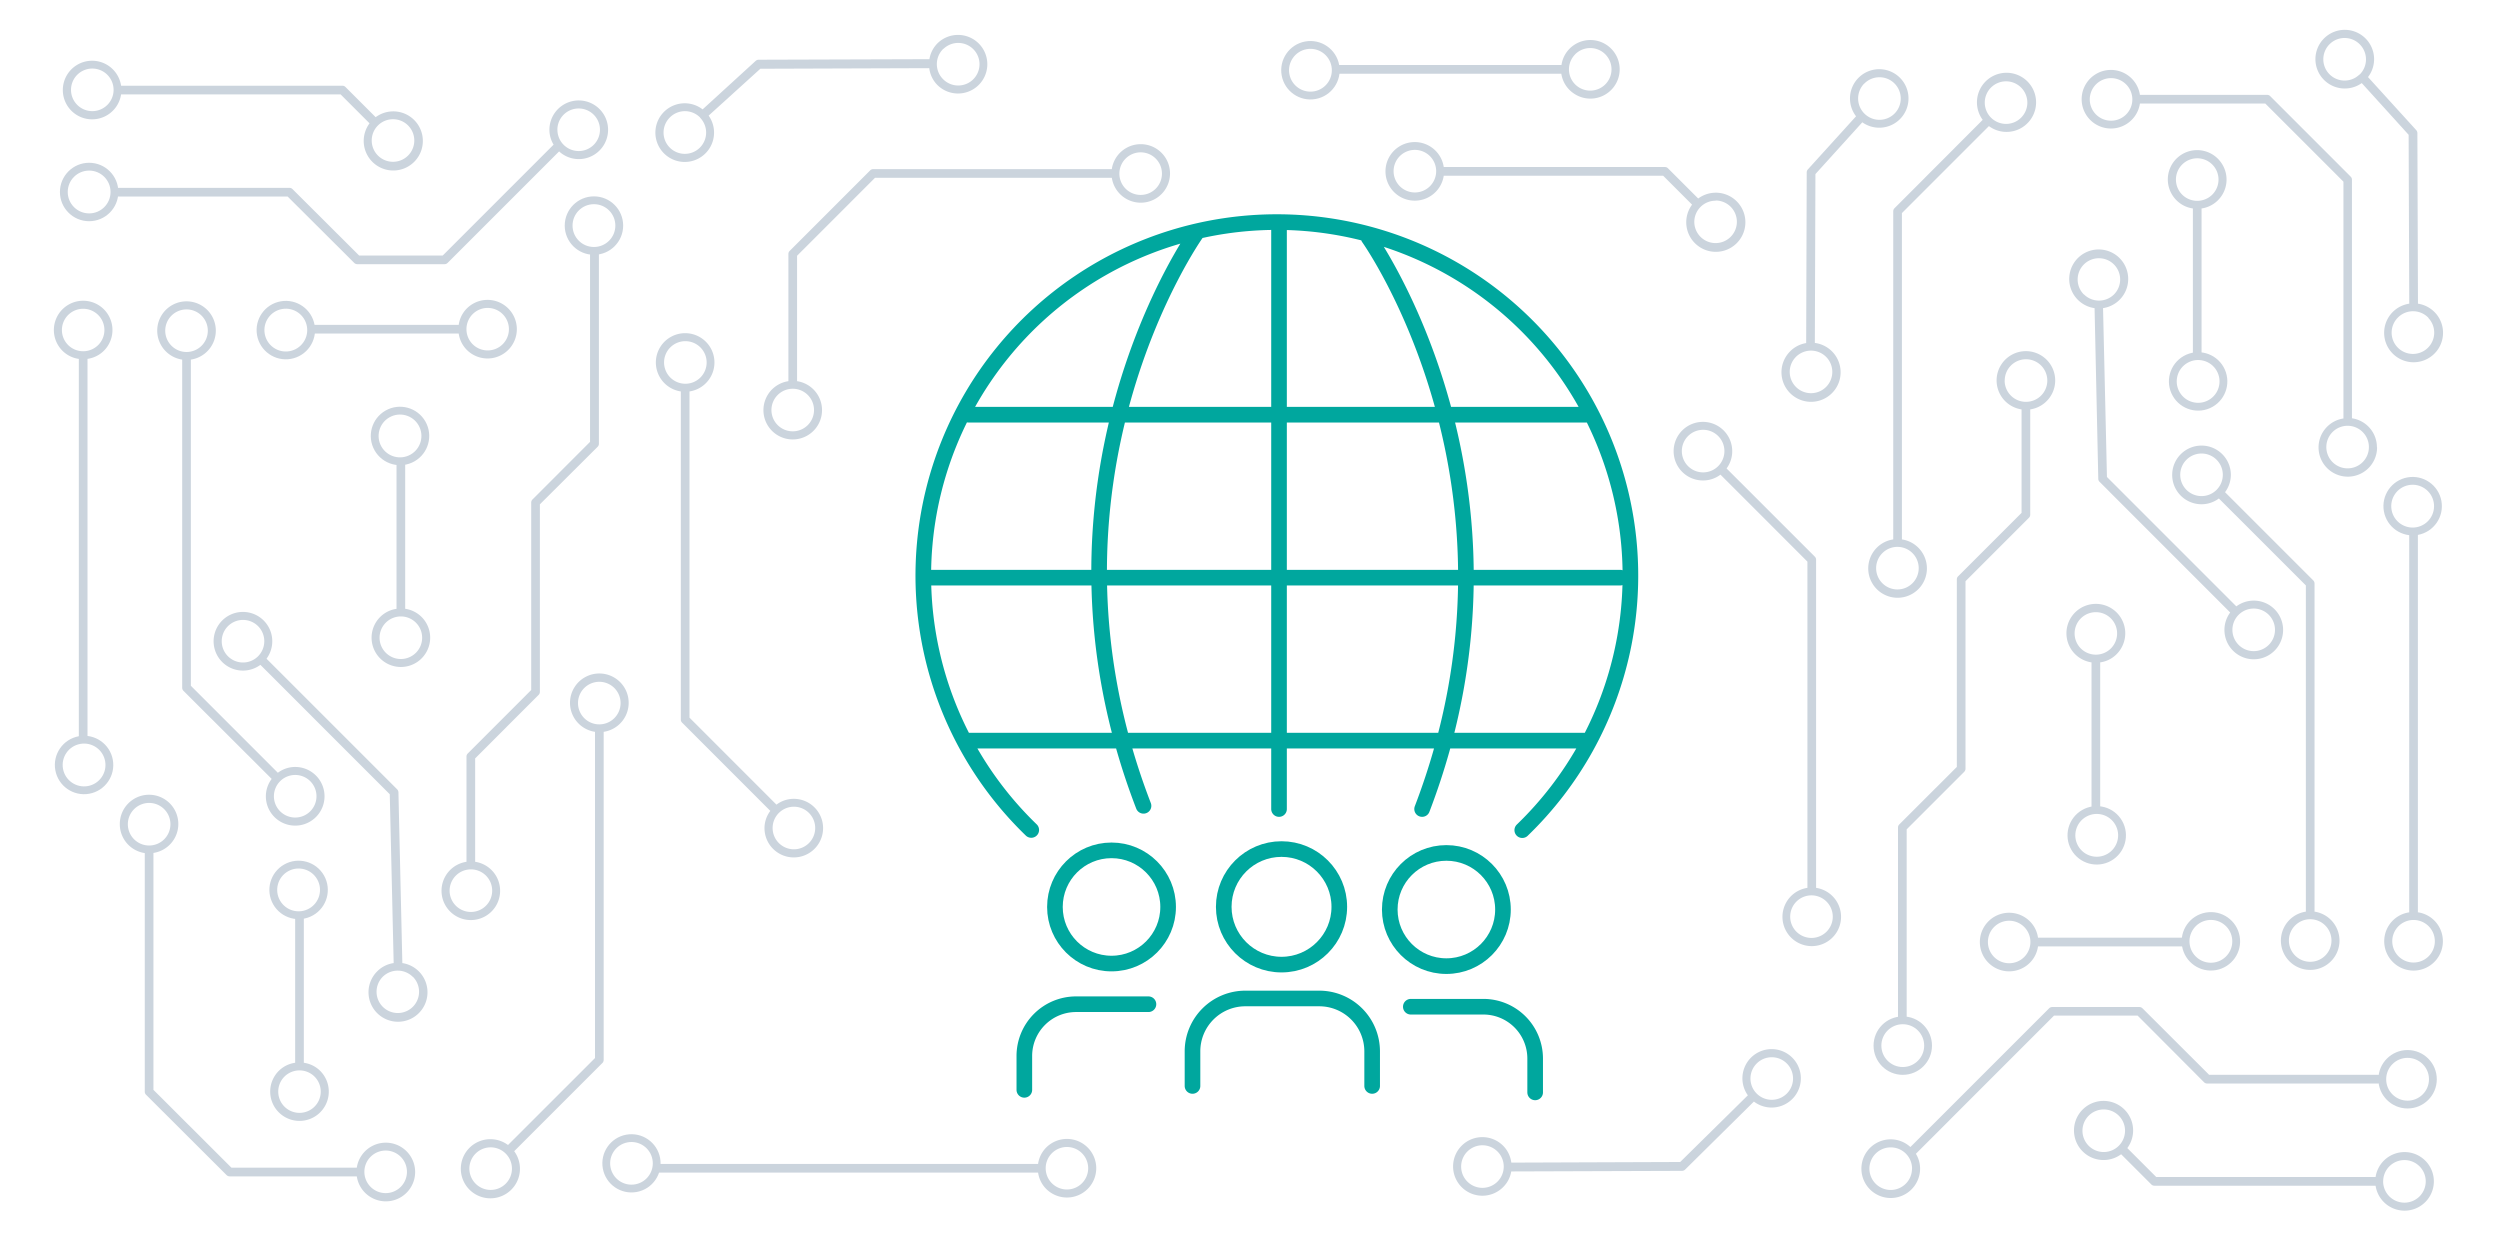 <svg xmlns="http://www.w3.org/2000/svg" viewBox="0 0 640 320"><defs><style>.cls-1{fill:#cbd4dd;}.cls-2,.cls-3,.cls-4,.cls-5{fill:none;}.cls-2{stroke:#cbd4dd;stroke-width:2px;}.cls-2,.cls-3,.cls-4{stroke-miterlimit:10;}.cls-3,.cls-4,.cls-5{stroke:#00a79e;stroke-width:4px;}.cls-4,.cls-5{stroke-linecap:round;}.cls-5{stroke-linejoin:round;}</style></defs><g id="Layer_1" data-name="Layer 1"><path class="cls-1" d="M96.17,30l-7.74-7.74a1.14,1.14,0,0,0-.78-.32H31a7.5,7.5,0,1,0,0,2.22H87.19l7.41,7.41A7.57,7.57,0,1,0,96.17,30ZM29.08,23a5.45,5.45,0,1,1-5.45-5.45A5.46,5.46,0,0,1,29.08,23Zm71.53,7.52A5.45,5.45,0,1,1,95.16,36,5.45,5.45,0,0,1,100.61,30.52Z"/><path class="cls-1" d="M195.71,212a7.5,7.5,0,1,0,7.5-7.5,7.37,7.37,0,0,0-4.44,1.49l-22.26-22.27,0-83.51a7.5,7.5,0,1,0-2.22,0l0,84a1.1,1.1,0,0,0,.32.78l22.59,22.6A7.37,7.37,0,0,0,195.71,212ZM170,92.79a5.45,5.45,0,1,1,5.45,5.45A5.46,5.46,0,0,1,170,92.79Zm33.24,113.73a5.45,5.45,0,1,1-5.45,5.45A5.45,5.45,0,0,1,203.21,206.52Z"/><path class="cls-1" d="M68.06,203.84a7.51,7.51,0,1,0,7.51-7.5,7.37,7.37,0,0,0-4.44,1.49L48.86,175.56V92.06a7.5,7.5,0,1,0-2.22,0v84a1.15,1.15,0,0,0,.32.79L69.55,199.4A7.43,7.43,0,0,0,68.06,203.84ZM42.3,84.67a5.45,5.45,0,1,1,5.45,5.44A5.46,5.46,0,0,1,42.3,84.67ZM75.57,198.39a5.45,5.45,0,1,1-5.45,5.45A5.45,5.45,0,0,1,75.57,198.39Z"/><path class="cls-1" d="M131.62,294.72l22.59-22.59a1.11,1.11,0,0,0,.33-.78v-84a7.51,7.51,0,1,0-2.22,0v83.51l-22.27,22.26a7.57,7.57,0,1,0,1.57,1.57Zm21.81-109.28a5.45,5.45,0,1,1,5.44-5.45A5.46,5.46,0,0,1,153.43,185.44ZM131.06,299.16a5.45,5.45,0,1,1-5.45-5.44A5.46,5.46,0,0,1,131.06,299.16Z"/><path class="cls-1" d="M103,246.55l-1-43.68a1.15,1.15,0,0,0-.32-.79L68.23,168.63a7.51,7.51,0,1,0-1.57,1.57l33.12,33.13,1,43.22a7.39,7.39,0,0,0-4.19,2.09,7.55,7.55,0,1,0,6.41-2.09ZM66.07,168a5.45,5.45,0,1,1,0-7.7A5.46,5.46,0,0,1,66.07,168Zm39.62,82.05a5.44,5.44,0,1,1-7.7,0A5.46,5.46,0,0,1,105.69,250.09Z"/><path class="cls-1" d="M237.93,15.15l-43.7.14a1.17,1.17,0,0,0-.79.31L179.87,28a7.51,7.51,0,1,0,1.54,1.6l13.24-12,43.24-.15a7.43,7.43,0,0,0,2,4.23A7.5,7.5,0,1,0,240.09,11,7.44,7.44,0,0,0,237.93,15.15Zm-58.69,15a5.45,5.45,0,1,1-7.7-.14A5.44,5.44,0,0,1,179.24,30.1Zm62.28-17.63a5.45,5.45,0,1,1-.14,7.7A5.45,5.45,0,0,1,241.52,12.47Z"/><path class="cls-1" d="M386.88,299.89l43.7-.15a1.15,1.15,0,0,0,.79-.31L449,282a7.48,7.48,0,1,0-1.55-1.6l-17.32,17.07-43.24.16a7.41,7.41,0,0,0-2-4.23,7.5,7.5,0,1,0-.19,10.6A7.36,7.36,0,0,0,386.88,299.89Zm62.77-20a5.45,5.45,0,1,1,7.7.14A5.46,5.46,0,0,1,449.65,279.89Zm-66.36,22.67a5.45,5.45,0,1,1,.14-7.7A5.44,5.44,0,0,1,383.29,302.56Z"/><path class="cls-1" d="M619,77.78l-.15-43.69a1.15,1.15,0,0,0-.31-.79L606.21,19.73a7.51,7.51,0,1,0-1.6,1.54l12,13.24.16,43.23a7.54,7.54,0,1,0,2.22,0Zm-15-58.68a5.45,5.45,0,1,1,.15-7.7A5.46,5.46,0,0,1,604.06,19.1Zm17.63,62.27a5.45,5.45,0,1,1-7.7-.14A5.45,5.45,0,0,1,621.69,81.37Z"/><path class="cls-1" d="M458.22,90a7.57,7.57,0,1,0,6.38-2.21l.15-43.23,12-13.25a7.49,7.49,0,1,0-1.6-1.54L462.83,43.35a1.14,1.14,0,0,0-.31.79l-.14,43.69A7.4,7.4,0,0,0,458.22,90Zm19-68.56a5.45,5.45,0,1,1,.14,7.71A5.46,5.46,0,0,1,477.19,21.44ZM467.4,91.28a5.45,5.45,0,1,1-7.7.14A5.46,5.46,0,0,1,467.4,91.28Z"/><path class="cls-1" d="M30.67,211a7.48,7.48,0,0,0,6.39,7.39v61.08a1.11,1.11,0,0,0,.33.79L58,300.82a1.11,1.11,0,0,0,.79.33H91.34a7.51,7.51,0,1,0,0-2.23H59.24L39.28,279V218.35A7.49,7.49,0,1,0,30.67,211ZM93.28,300a5.45,5.45,0,1,1,5.45,5.44A5.46,5.46,0,0,1,93.28,300ZM32.73,211a5.45,5.45,0,1,1,5.44,5.45A5.45,5.45,0,0,1,32.73,211Z"/><path class="cls-1" d="M90.69,67.31a1.1,1.1,0,0,0,.78.32H113.8a1.1,1.1,0,0,0,.78-.32l28.55-28.55a7.44,7.44,0,0,0,6.63,1.8,7.51,7.51,0,1,0-8.87-9.22,7.36,7.36,0,0,0,.83,5.69L113.34,65.41H91.93l-17.05-17a1.1,1.1,0,0,0-.79-.32H30.42a1.11,1.11,0,0,0-1.12,1.11h0a1.12,1.12,0,0,0,1.12,1.11H73.63Zm52-34.09a5.45,5.45,0,1,1,5.45,5.45A5.45,5.45,0,0,1,142.7,33.22Z"/><circle class="cls-2" cx="22.82" cy="49.15" r="6.48"/><path class="cls-1" d="M78.84,85.05a1.11,1.11,0,0,0,.79.33h37.8a7.39,7.39,0,0,0,3.25,5.15,7.5,7.5,0,1,0,0-12.52,7.39,7.39,0,0,0-3.25,5.15H80.09M121,80.42a5.44,5.44,0,1,1,0,7.7A5.46,5.46,0,0,1,121,80.42Z"/><circle class="cls-2" cx="73.17" cy="84.5" r="6.48" transform="translate(-13.55 13.98) rotate(-9.99)"/><path class="cls-1" d="M101.84,117.28a1.09,1.09,0,0,0-.33.78v37.8a7.44,7.44,0,0,0-5.14,3.25,7.5,7.5,0,1,0,12.51,0,7.44,7.44,0,0,0-5.15-3.26V118.52m2.74,40.88a5.45,5.45,0,1,1-7.7,0A5.45,5.45,0,0,1,106.47,159.4Z"/><circle class="cls-2" cx="102.4" cy="111.6" r="6.48" transform="translate(-41.79 65.25) rotate(-29.64)"/><path class="cls-1" d="M75.88,233.48a1.15,1.15,0,0,0-.32.79v37.8a7.39,7.39,0,0,0-5.15,3.25,7.5,7.5,0,1,0,12.52,0,7.39,7.39,0,0,0-5.15-3.25V234.73m2.74,40.88a5.44,5.44,0,1,1-7.7,0A5.46,5.46,0,0,1,80.52,275.61Z"/><circle class="cls-2" cx="76.44" cy="227.81" r="6.48" transform="translate(-102.66 67.62) rotate(-29.64)"/><path class="cls-1" d="M167.45,299.85a1.11,1.11,0,0,0,.79.33h97.51a7.37,7.37,0,0,0,3.25,5.14,7.5,7.5,0,1,0,0-12.51,7.39,7.39,0,0,0-3.25,5.15H168.7m100.59-2.74a5.44,5.44,0,1,1,0,7.7A5.45,5.45,0,0,1,269.29,295.22Z"/><circle class="cls-2" cx="161.78" cy="299.29" r="6.48" transform="matrix(0.98, -0.18, 0.18, 0.98, -50.76, 33.63)"/><path class="cls-1" d="M341.14,18.55a1.13,1.13,0,0,0,.79.33H399.7A7.4,7.4,0,0,0,403,24a7.5,7.5,0,1,0,0-12.51,7.42,7.42,0,0,0-3.26,5.15H342.39m60.85-2.74a5.45,5.45,0,1,1,0,7.7A5.44,5.44,0,0,1,403.24,13.92Z"/><circle class="cls-2" cx="335.47" cy="17.99" r="6.48" transform="translate(2.17 60.09) rotate(-10.27)"/><path class="cls-1" d="M22.08,190.17a1.15,1.15,0,0,0,.32-.79V91.87a7.37,7.37,0,0,0,5.15-3.25,7.5,7.5,0,1,0-12.52,0,7.4,7.4,0,0,0,5.15,3.26v97M17.44,88.33a5.44,5.44,0,1,1,7.7,0A5.46,5.46,0,0,1,17.44,88.33Z"/><circle class="cls-2" cx="21.52" cy="195.84" r="6.48" transform="translate(-34.57 6.97) rotate(-10.27)"/><path class="cls-1" d="M151.05,64.23v48.89l-14.73,14.74a1.11,1.11,0,0,0-.33.78v48L119.74,192.9a1.1,1.1,0,0,0-.32.79v26.93a7.5,7.5,0,1,0,2.22,0V194.15l16.25-16.26a1.1,1.1,0,0,0,.32-.78v-48L153,114.37a1.1,1.1,0,0,0,.32-.79V64.23c0-.29-.11.21-.32,0M126,228a5.45,5.45,0,1,1-5.44-5.44A5.45,5.45,0,0,1,126,228Z"/><circle class="cls-2" cx="152.05" cy="57.75" r="6.48"/><path class="cls-1" d="M543,295.48l7.74,7.74a1.1,1.1,0,0,0,.78.32h56.63a7.5,7.5,0,1,0,0-2.22H552l-7.41-7.41a7.57,7.57,0,1,0-1.57,1.57Zm67.09,6.95a5.45,5.45,0,1,1,5.45,5.45A5.46,5.46,0,0,1,610.08,302.43Zm-71.53-7.51a5.45,5.45,0,1,1,5.45-5.45A5.46,5.46,0,0,1,538.55,294.92Z"/><path class="cls-1" d="M434.74,50.82,427,43.08a1.1,1.1,0,0,0-.79-.32H369.6a7.5,7.5,0,1,0,0,2.22h56.16l7.41,7.41a7.57,7.57,0,1,0,1.57-1.57Zm-67.08-7a5.45,5.45,0,1,1-5.45-5.45A5.46,5.46,0,0,1,367.66,43.87Zm71.53,7.51a5.45,5.45,0,1,1-5.45,5.45A5.45,5.45,0,0,1,439.19,51.38Z"/><path class="cls-1" d="M443.45,115.48A7.5,7.5,0,1,0,436,123a7.37,7.37,0,0,0,4.44-1.49l22.26,22.27,0,83.51a7.5,7.5,0,1,0,2.22,0l0-84a1.1,1.1,0,0,0-.32-.78L442,119.92A7.37,7.37,0,0,0,443.45,115.48Zm25.74,119.18a5.45,5.45,0,1,1-5.45-5.45A5.46,5.46,0,0,1,469.19,234.66ZM436,120.93a5.45,5.45,0,1,1,5.45-5.45A5.45,5.45,0,0,1,436,120.93Z"/><path class="cls-1" d="M571.1,121.59a7.51,7.51,0,1,0-7.51,7.5,7.42,7.42,0,0,0,4.44-1.48l22.27,22.26v83.51a7.5,7.5,0,1,0,2.22,0v-84a1.15,1.15,0,0,0-.32-.79L569.61,126A7.49,7.49,0,0,0,571.1,121.59Zm25.76,119.17a5.45,5.45,0,1,1-5.45-5.44A5.46,5.46,0,0,1,596.86,240.76ZM563.59,127a5.45,5.45,0,1,1,5.45-5.45A5.45,5.45,0,0,1,563.59,127Z"/><path class="cls-1" d="M507.54,30.71,485,53.3a1.11,1.11,0,0,0-.33.79v84a7.51,7.51,0,1,0,2.22,0V54.55l22.27-22.27a7.57,7.57,0,1,0-1.57-1.57ZM485.73,140a5.45,5.45,0,1,1-5.44,5.45A5.46,5.46,0,0,1,485.73,140ZM508.1,26.27a5.45,5.45,0,1,1,5.45,5.45A5.46,5.46,0,0,1,508.1,26.27Z"/><path class="cls-1" d="M536.21,78.88l.95,43.69a1.11,1.11,0,0,0,.33.78l33.44,33.45a7.51,7.51,0,1,0,1.57-1.57l-33.12-33.12-1-43.23a7.55,7.55,0,1,0-2.22,0Zm36.88,78.51a5.45,5.45,0,1,1,0,7.7A5.45,5.45,0,0,1,573.09,157.39Zm-39.62-82a5.44,5.44,0,1,1,7.7,0A5.46,5.46,0,0,1,533.47,75.34Z"/><path class="cls-1" d="M608.49,114.47a7.48,7.48,0,0,0-6.39-7.39V46a1.09,1.09,0,0,0-.33-.78l-20.6-20.61a1.1,1.1,0,0,0-.79-.32H547.82a7.5,7.5,0,1,0,0,2.22h32.1l20,20v60.62a7.49,7.49,0,1,0,8.61,7.39ZM545.88,25.4A5.45,5.45,0,1,1,540.43,20,5.46,5.46,0,0,1,545.88,25.4Zm60.56,89.07A5.45,5.45,0,1,1,601,109,5.46,5.46,0,0,1,606.44,114.47Z"/><path class="cls-1" d="M292,36.91a7.48,7.48,0,0,0-7.38,6.39H223.54a1.1,1.1,0,0,0-.78.32l-20.6,20.61a1.11,1.11,0,0,0-.33.78V97.58a7.5,7.5,0,1,0,2.22,0V65.47L224,45.52h60.63A7.49,7.49,0,1,0,292,36.91ZM202.94,99.52a5.45,5.45,0,1,1-5.45,5.44A5.45,5.45,0,0,1,202.94,99.52ZM292,39a5.45,5.45,0,1,1-5.44,5.45A5.46,5.46,0,0,1,292,39Z"/><path class="cls-1" d="M548.47,258.12a1.14,1.14,0,0,0-.78-.32H525.36a1.14,1.14,0,0,0-.78.32l-35.52,35.52a7.43,7.43,0,0,0-6.62-1.8,7.51,7.51,0,1,0,8.86,9.22,7.31,7.31,0,0,0-.83-5.69L525.82,260h21.41l17,17.05a1.11,1.11,0,0,0,.79.33h43.68a1.11,1.11,0,0,0,1.11-1.11h0a1.12,1.12,0,0,0-1.11-1.12H565.53Zm-59,41.06a5.45,5.45,0,1,1-5.45-5.45A5.45,5.45,0,0,1,489.49,299.18Z"/><circle class="cls-2" cx="616.34" cy="276.29" r="6.48"/><path class="cls-1" d="M560.32,240.38a1.11,1.11,0,0,0-.79-.33h-37.8a7.37,7.37,0,0,0-3.25-5.14,7.5,7.5,0,1,0,0,12.51,7.37,7.37,0,0,0,3.25-5.15h37.34M518.19,245a5.44,5.44,0,1,1,0-7.7A5.45,5.45,0,0,1,518.19,245Z"/><circle class="cls-2" cx="565.99" cy="240.94" r="6.48" transform="translate(-33.22 101.88) rotate(-9.99)"/><path class="cls-1" d="M537.32,208.16a1.13,1.13,0,0,0,.33-.79v-37.8a7.37,7.37,0,0,0,5.14-3.25,7.53,7.53,0,1,0-7.36,3.25v37.34M532.69,166a5.44,5.44,0,1,1,7.7,0A5.45,5.45,0,0,1,532.69,166Z"/><circle class="cls-2" cx="536.76" cy="213.83" r="6.48" transform="translate(-35.51 293.45) rotate(-29.64)"/><path class="cls-1" d="M563.28,92a1.14,1.14,0,0,0,.32-.78V53.37a7.48,7.48,0,0,0,5.1-11.61,7.5,7.5,0,0,0-12.47,8.35,7.44,7.44,0,0,0,5.15,3.26V90.7m-2.74-40.87a5.45,5.45,0,1,1,7.7,0A5.47,5.47,0,0,1,558.64,49.83Z"/><circle class="cls-2" cx="562.72" cy="97.63" r="6.48" transform="translate(25.35 291.08) rotate(-29.64)"/><path class="cls-1" d="M617.08,135.27a1.12,1.12,0,0,0-.32.78v97.51a7.44,7.44,0,0,0-5.15,3.25,7.51,7.51,0,1,0,12.52,0,7.44,7.44,0,0,0-5.15-3.26V136.51m2.74,100.59a5.45,5.45,0,1,1-7.7,0A5.46,5.46,0,0,1,621.72,237.1Z"/><circle class="cls-2" cx="617.64" cy="129.59" r="6.48" transform="translate(-13.21 112.18) rotate(-10.27)"/><path class="cls-1" d="M488.11,261.2V212.31l14.73-14.73a1.11,1.11,0,0,0,.33-.79v-48l16.25-16.25a1.1,1.1,0,0,0,.32-.78V104.81a7.5,7.5,0,1,0-2.22,0v26.48l-16.25,16.25a1.1,1.1,0,0,0-.32.79v48l-14.74,14.73a1.1,1.1,0,0,0-.32.79V261.2c0,.29.11-.21.32,0m27-163.77a5.45,5.45,0,1,1,5.44,5.44A5.45,5.45,0,0,1,513.19,97.43Z"/><circle class="cls-2" cx="487.11" cy="267.68" r="6.48"/><circle class="cls-3" cx="284.55" cy="232.18" r="14.49"/><path class="cls-4" d="M262.23,279v-8.71a13.25,13.25,0,0,1,13.21-13.21H294"/><circle class="cls-3" cx="328.07" cy="232.15" r="14.79"/><path class="cls-4" d="M305.28,278v-8.9a13.53,13.53,0,0,1,13.49-13.49h19a13.54,13.54,0,0,1,13.5,13.49V278"/><circle class="cls-3" cx="370.27" cy="232.84" r="14.49"/><path class="cls-4" d="M361.17,257.72h18.59A13.26,13.26,0,0,1,393,270.94v8.71"/><path class="cls-5" d="M350.38,60.87s45.31,63.63,13.68,146.24M306.28,59.68s-45.46,63.82-13.54,146.61m34.69.82V58.19M247.27,189.6H406.4M247.87,106.16H407M237.74,147.88h177M264,212.47a90.51,90.51,0,1,1,125.7.05"/></g></svg>